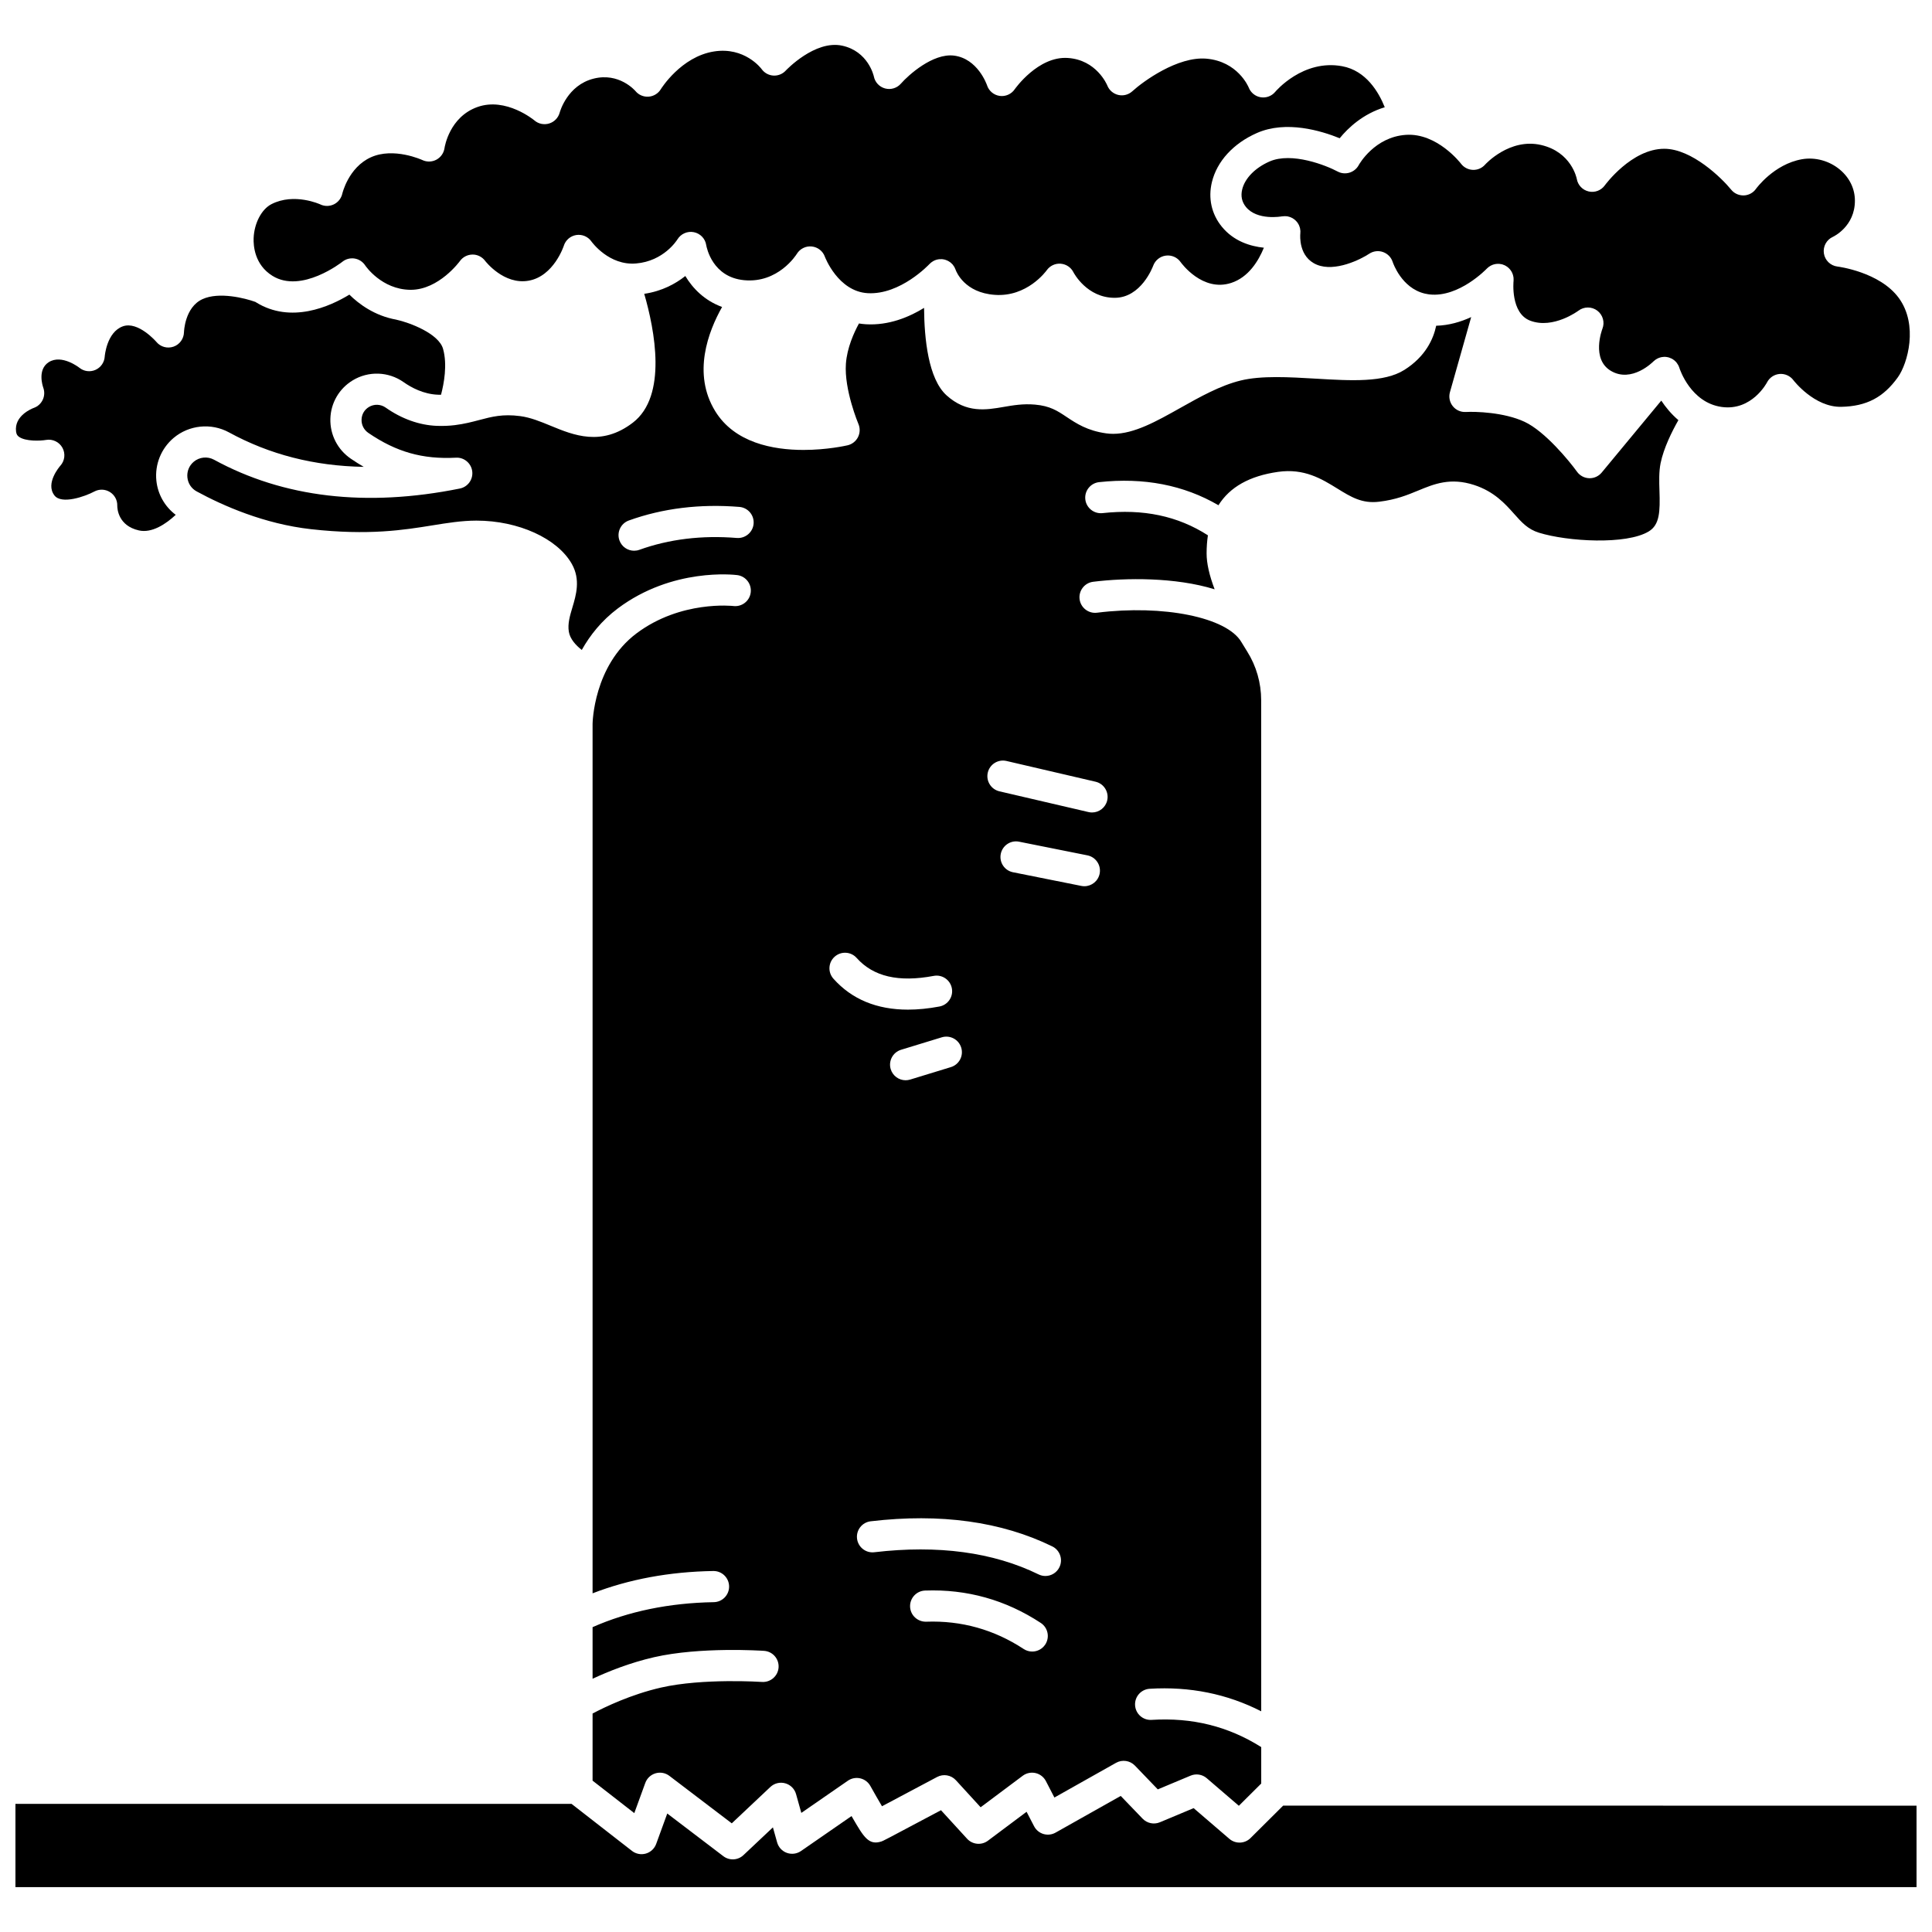 <?xml version="1.0" encoding="UTF-8"?>
<!-- Uploaded to: ICON Repo, www.svgrepo.com, Generator: ICON Repo Mixer Tools -->
<svg width="800px" height="800px" version="1.1" viewBox="144 144 512 512" xmlns="http://www.w3.org/2000/svg">
 <defs>
  <clipPath id="b">
   <path d="m148.09 222h113.91v63h-113.91z"/>
  </clipPath>
  <clipPath id="a">
   <path d="m148.09 619h503.81v26h-503.81z"/>
  </clipPath>
 </defs>
 <path d="m588.79 255.34c-1.906-1.625-3.398-3.453-4.535-5.172l-15.793 19.07c-0.785 0.949-1.953 1.496-3.18 1.496-0.047 0-0.094 0-0.145-0.004-1.277-0.043-2.465-0.68-3.211-1.719-2.031-2.82-8.488-10.703-13.906-13.23-5.469-2.555-13.086-2.742-15.562-2.602-1.332 0.074-2.621-0.496-3.457-1.539-0.836-1.043-1.117-2.426-0.754-3.711l5.629-19.898c-2.734 1.262-5.883 2.203-9.273 2.293-0.738 3.504-2.816 8.148-8.402 11.684-5.387 3.41-14.145 2.894-23.418 2.344-7.133-0.418-14.508-0.855-19.984 0.484-5.445 1.328-10.855 4.371-16.086 7.312-6.227 3.5-12.141 6.824-17.715 6.824-0.602 0-1.199-0.039-1.793-0.121-5.055-0.691-7.981-2.644-10.562-4.363-2.441-1.629-4.371-2.914-8.375-3.266-3.141-0.273-5.785 0.184-8.34 0.625-4.602 0.793-9.816 1.691-15.098-3.09-4.812-4.356-5.894-14.949-5.945-23.164-4.023 2.473-9.379 4.688-15.387 4.34-0.645-0.039-1.262-0.113-1.867-0.207-1.332 2.434-3.164 6.469-3.461 10.68-0.488 6.891 3.281 15.871 3.32 15.961 0.477 1.125 0.43 2.398-0.121 3.488-0.555 1.086-1.559 1.875-2.746 2.152-0.461 0.105-5.449 1.23-11.688 1.23-8.078 0-18.258-1.883-23.41-10.289-6.102-9.957-1.828-21.105 1.832-27.598-4.66-1.699-7.785-4.93-9.746-8.203-2.574 2.047-6.188 4.023-10.887 4.719 2.754 9.508 6.215 27.059-3.019 34.145-8.305 6.375-15.73 3.312-21.699 0.852-2.773-1.145-5.394-2.223-8.16-2.59-4.617-0.613-7.516 0.156-10.879 1.047-1.883 0.496-3.926 1.031-6.316 1.328-0.031 0.004-0.066 0.008-0.102 0.016-1.469 0.176-3.066 0.262-4.844 0.191-4.602-0.188-9.273-1.859-13.504-4.84-1.324-0.93-3.066-0.992-4.445-0.156-1.199 0.727-1.906 1.941-1.945 3.34-0.039 1.434 0.625 2.723 1.82 3.539 7.41 5.055 14.352 7.016 23.199 6.555 2.141-0.129 4.039 1.457 4.312 3.606 0.27 2.144-1.16 4.141-3.281 4.566-24.801 4.996-46.719 2.426-65.156-7.641-1.719-0.938-3.879-0.719-5.375 0.551-1.227 1.039-1.836 2.559-1.672 4.16 0.164 1.586 1.055 2.93 2.453 3.691 6.992 3.805 17.922 8.629 30.309 10.012 15.32 1.711 24.66 0.203 32.168-1.012 3.969-0.641 7.715-1.246 11.594-1.258h0.113c11.062 0 21.438 4.719 25.25 11.496 2.34 4.156 1.125 8.227 0.148 11.496-0.668 2.231-1.293 4.336-0.953 6.43 0.316 1.938 1.844 3.613 3.434 4.848 2.188-3.894 5.25-7.777 9.566-11.012 14.484-10.852 30.93-8.91 31.625-8.824 2.262 0.285 3.863 2.352 3.578 4.617-0.285 2.258-2.344 3.856-4.602 3.578-0.141-0.016-13.91-1.555-25.645 7.238-11.434 8.566-11.656 23.816-11.66 23.969v230.44c9.637-3.727 20.359-5.719 31.98-5.914h0.07c2.25 0 4.09 1.801 4.129 4.059 0.039 2.281-1.777 4.16-4.059 4.199-11.875 0.203-22.656 2.445-32.121 6.621v13.676c4.098-1.914 9.859-4.234 16.297-5.711 12.227-2.797 28.473-1.73 29.156-1.684 2.277 0.156 3.992 2.125 3.84 4.398-0.152 2.273-2.133 3.992-4.398 3.84-0.156-0.012-15.73-1.031-26.754 1.492-7.961 1.82-14.883 5.152-18.141 6.879v17.789l11.055 8.605 2.914-8c0.449-1.234 1.457-2.18 2.719-2.551 1.258-0.371 2.617-0.121 3.664 0.676l16.535 12.582 10.227-9.637c1.055-0.992 2.543-1.363 3.938-0.973 1.395 0.387 2.481 1.473 2.871 2.863l1.395 4.981 12.34-8.531c0.957-0.66 2.148-0.887 3.281-0.625 1.133 0.262 2.102 0.992 2.672 2.008 1.008 1.801 2.156 3.812 3.086 5.387 3.797-2.008 10.172-5.394 14.598-7.754 1.664-0.887 3.715-0.535 4.988 0.855l6.555 7.164 11.152-8.344c0.973-0.727 2.215-0.988 3.398-0.719 1.184 0.27 2.188 1.051 2.742 2.125l2.258 4.359 16.332-9.195c1.641-0.926 3.695-0.621 5.004 0.734l6.062 6.301 8.688-3.637c1.441-0.605 3.102-0.344 4.285 0.676l8.508 7.309 5.93-5.894v-9.664c-8.766-5.512-18.289-7.875-29.055-7.207-2.289 0.145-4.234-1.59-4.375-3.867-0.141-2.277 1.59-4.234 3.867-4.375 10.621-0.648 20.535 1.355 29.562 5.969l-0.012-267.92c0-4.609-1.281-9.082-3.707-12.938-0.535-0.852-1.043-1.68-1.539-2.504 0-0.004-0.004-0.004-0.004-0.008-3.848-6.551-20.652-9.961-38.262-7.766-2.25 0.277-4.324-1.324-4.609-3.59-0.281-2.262 1.324-4.324 3.59-4.609 8.602-1.07 21.742-1.242 32.199 1.996-1.414-3.711-2.129-6.891-2.129-9.504 0-1.707 0.121-3.301 0.344-4.805-7.977-5.129-17.145-7.062-27.934-5.879-2.258 0.238-4.305-1.391-4.555-3.656-0.246-2.266 1.391-4.305 3.656-4.555 11.852-1.289 22.465 0.77 31.629 6.121 3.027-4.836 8.25-7.766 15.785-8.844 6.953-0.992 11.602 1.875 15.703 4.41 3.664 2.262 6.566 4.051 11.098 3.5 4.488-0.539 7.488-1.777 10.391-2.977 4.172-1.723 8.484-3.504 14.793-1.453 5.32 1.734 8.23 5.008 10.574 7.637 2.031 2.285 3.637 4.086 6.586 5.004 7.609 2.359 23.18 3.254 29.105-0.34 2.914-1.77 3.016-5.262 2.836-10.797-0.078-2.457-0.16-5 0.301-7.289 0.824-4.027 3.027-8.438 4.719-11.41zm-249.52 31.227c-9.266-0.754-17.953 0.305-25.824 3.137-0.461 0.168-0.934 0.246-1.398 0.246-1.691 0-3.281-1.047-3.887-2.731-0.773-2.144 0.34-4.512 2.488-5.285 8.984-3.234 18.84-4.445 29.285-3.598 2.273 0.184 3.969 2.176 3.781 4.449-0.184 2.273-2.207 3.961-4.445 3.781zm59.465 135.07c0.668 2.18-0.559 4.488-2.738 5.156l-10.785 3.301c-0.402 0.121-0.809 0.184-1.211 0.184-1.77 0-3.402-1.145-3.949-2.922-0.668-2.18 0.559-4.488 2.738-5.156l10.785-3.301c2.18-0.668 4.492 0.555 5.16 2.738zm-33.871-18.273c-1.52-1.699-1.375-4.312 0.328-5.828 1.699-1.52 4.312-1.375 5.828 0.328 4.426 4.953 11.105 6.508 20.414 4.758 2.242-0.43 4.402 1.055 4.82 3.293 0.422 2.242-1.055 4.402-3.293 4.82-2.945 0.555-5.727 0.828-8.348 0.828-8.254 0-14.879-2.742-19.75-8.199zm56.137 176.45c-0.793 1.207-2.109 1.863-3.457 1.863-0.777 0-1.566-0.219-2.266-0.68-7.82-5.141-16.504-7.57-25.82-7.231-2.266 0.066-4.195-1.695-4.277-3.977-0.082-2.277 1.695-4.195 3.977-4.277 11.07-0.41 21.379 2.481 30.66 8.582 1.906 1.254 2.434 3.812 1.184 5.719zm3.75-20.477c-0.715 1.465-2.184 2.316-3.711 2.316-0.609 0-1.23-0.137-1.812-0.422-12.008-5.879-26.652-7.856-43.523-5.871-2.269 0.27-4.316-1.355-4.582-3.621s1.355-4.316 3.621-4.582c18.469-2.172 34.664 0.066 48.121 6.656 2.043 1 2.891 3.477 1.887 5.523zm10.664-183.8c-0.391 1.961-2.117 3.32-4.047 3.32-0.27 0-0.539-0.027-0.812-0.082l-18.105-3.621c-2.234-0.445-3.688-2.621-3.238-4.859 0.445-2.234 2.621-3.695 4.859-3.238l18.105 3.621c2.234 0.449 3.688 2.625 3.238 4.859zm-1.082-24.375c2.219 0.516 3.602 2.738 3.086 4.957-0.445 1.906-2.141 3.195-4.019 3.195-0.312 0-0.625-0.035-0.941-0.109l-23.602-5.496c-2.219-0.516-3.602-2.738-3.086-4.957 0.516-2.223 2.742-3.602 4.957-3.086z"/>
 <path d="m504.06 187.79c-1.098 1.98-3.598 2.731-5.59 1.656-3.012-1.613-12.141-5.242-18.039-2.648-3.816 1.68-6.523 4.449-7.238 7.406-0.422 1.742-0.09 3.301 0.988 4.633 2.992 3.688 9.461 2.516 9.527 2.504 0.098-0.02 0.191-0.008 0.289-0.02 0.168-0.02 0.34-0.035 0.512-0.035 0.125 0 0.246 0.012 0.371 0.023 0.094 0.008 0.184 0 0.277 0.016 0.098 0.016 0.188 0.051 0.281 0.074 0.105 0.023 0.207 0.051 0.312 0.082 0.211 0.066 0.414 0.152 0.609 0.254 0.066 0.035 0.137 0.062 0.203 0.102 0.32 0.188 0.609 0.414 0.867 0.676 0.105 0.109 0.207 0.223 0.301 0.34 0.059 0.074 0.113 0.145 0.168 0.223 0.109 0.16 0.207 0.324 0.293 0.496 0.039 0.078 0.074 0.16 0.105 0.242 0.066 0.156 0.121 0.312 0.168 0.477 0.02 0.074 0.043 0.145 0.059 0.219 0.043 0.195 0.07 0.398 0.086 0.602 0.004 0.059 0.012 0.117 0.012 0.176 0.008 0.195 0.004 0.391-0.02 0.586-0.059 0.605-0.465 6.277 4.391 8.281 4.812 1.988 11.637-1.422 13.855-2.902 1.078-0.719 2.438-0.895 3.664-0.461 1.223 0.43 2.18 1.406 2.57 2.644 0.094 0.277 2.348 6.883 8.473 8.363 0.117 0.023 0.238 0.035 0.352 0.066 0.32 0.066 0.641 0.133 0.98 0.168 7.777 0.84 15.039-6.742 15.113-6.82 0.066-0.07 0.141-0.125 0.207-0.188 0.07-0.066 0.141-0.133 0.215-0.195 0.125-0.102 0.258-0.188 0.391-0.27 0.094-0.059 0.188-0.121 0.285-0.172 0.176-0.094 0.355-0.172 0.539-0.238 0.121-0.043 0.242-0.07 0.367-0.102 0.105-0.027 0.211-0.055 0.32-0.074 0.129-0.023 0.262-0.035 0.395-0.043 0.113-0.008 0.223-0.008 0.332-0.008 0.129 0 0.254 0.004 0.383 0.016 0.156 0.016 0.309 0.047 0.465 0.082 0.078 0.016 0.156 0.02 0.234 0.043 0.086 0.023 0.16 0.066 0.242 0.098 0.125 0.043 0.25 0.082 0.371 0.137 0.016 0.008 0.031 0.02 0.051 0.027 0.121 0.059 0.23 0.125 0.34 0.191 0.098 0.059 0.195 0.121 0.285 0.188 0.105 0.074 0.203 0.152 0.301 0.238 0.094 0.082 0.176 0.164 0.258 0.254 0.082 0.082 0.16 0.164 0.234 0.254 0.113 0.141 0.211 0.285 0.305 0.438 0.051 0.086 0.102 0.168 0.145 0.258 0.09 0.172 0.168 0.344 0.23 0.527 0.027 0.082 0.051 0.168 0.074 0.254 0.043 0.152 0.078 0.305 0.105 0.461 0.016 0.094 0.027 0.184 0.035 0.277 0.016 0.16 0.016 0.328 0.012 0.492-0.004 0.086 0 0.172-0.008 0.258-0.004 0.031 0 0.062-0.004 0.098-0.008 0.066-0.84 8.496 4.43 10.477 6.109 2.301 12.707-2.609 12.773-2.66 1.477-1.117 3.523-1.117 4.996 0 1.473 1.117 2.031 3.078 1.352 4.797-0.117 0.309-3.004 8.043 2.242 11.156 5.551 3.301 11.184-2.41 11.238-2.469 0.059-0.059 0.125-0.102 0.188-0.156 0.113-0.102 0.223-0.203 0.344-0.289 0.098-0.07 0.199-0.133 0.301-0.195 0.133-0.078 0.266-0.156 0.402-0.219 0.105-0.051 0.215-0.09 0.328-0.133 0.141-0.051 0.285-0.098 0.43-0.133 0.117-0.027 0.234-0.051 0.352-0.066 0.148-0.023 0.293-0.039 0.441-0.043 0.059-0.004 0.117-0.016 0.176-0.016 0.105 0 0.215 0.012 0.32 0.02 0.039 0.004 0.078 0.004 0.121 0.008 0.176 0.02 0.352 0.047 0.527 0.09 0.043 0.012 0.086 0.027 0.129 0.039 0.066 0.02 0.133 0.039 0.199 0.062 0.195 0.066 0.387 0.141 0.57 0.234 0.031 0.016 0.062 0.027 0.094 0.043 0.215 0.117 0.414 0.254 0.602 0.402 0.023 0.02 0.051 0.031 0.074 0.051 0.023 0.02 0.039 0.043 0.062 0.062 0.184 0.156 0.355 0.328 0.508 0.516 0.023 0.027 0.043 0.059 0.066 0.09 0.125 0.16 0.234 0.332 0.336 0.512 0.031 0.059 0.066 0.117 0.094 0.176 0.098 0.199 0.188 0.402 0.25 0.617 0.113 0.355 3.008 9.211 11.215 10.363 8.016 1.117 11.977-6.434 12.016-6.512 0.652-1.273 1.914-2.117 3.336-2.234 1.41-0.117 2.809 0.512 3.66 1.66 0.043 0.059 5.539 7.207 12.691 7.047 6.672-0.137 11.156-2.481 14.992-7.84 2.606-3.641 5.461-13.871 0.238-21.008-5.062-6.922-16.137-8.312-16.25-8.324-1.848-0.223-3.328-1.652-3.602-3.496-0.273-1.84 0.715-3.641 2.418-4.391 0.199-0.094 5.805-2.773 5.805-9.566 0-3.152-1.406-6.07-3.965-8.219-2.797-2.348-6.559-3.379-10.07-2.766-7.441 1.309-12.121 7.758-12.164 7.824-0.742 1.066-1.945 1.723-3.242 1.766-1.336 0.027-2.543-0.523-3.359-1.535-2.441-3.008-10.391-10.828-17.723-10.828-8.664 0-15.684 9.598-15.754 9.695-0.973 1.352-2.664 1.992-4.289 1.613-1.621-0.375-2.863-1.688-3.141-3.332-0.047-0.246-1.445-7.098-9.414-8.969-8.398-1.965-14.828 5.125-14.891 5.199-0.824 0.93-2 1.438-3.269 1.383-1.242-0.055-2.394-0.668-3.133-1.664-0.051-0.07-6.289-8.184-14.594-7.613-8.273 0.566-12.34 7.746-12.508 8.051z"/>
 <g clip-path="url(#b)">
  <path d="m149 259.74c1.727 1.27 5.684 1.113 7.223 0.844 1.734-0.297 3.473 0.535 4.324 2.082 0.848 1.547 0.625 3.461-0.562 4.766-0.152 0.172-4.051 4.644-1.551 7.871 1.883 2.434 8.043 0.301 10.559-1.043 1.301-0.695 2.875-0.648 4.129 0.129s2 2.16 1.957 3.633c0 0.832 0.266 5.305 5.723 6.543 3.445 0.781 7.144-1.676 9.766-4.129-2.871-2.16-4.754-5.422-5.129-9.059-0.441-4.289 1.262-8.516 4.551-11.305 4.078-3.457 9.973-4.059 14.672-1.496 10.777 5.883 22.594 8.922 35.734 9.145-1.141-0.66-2.277-1.379-3.422-2.16-3.508-2.394-5.535-6.352-5.422-10.582 0.113-4.195 2.328-8 5.918-10.18 4.188-2.539 9.484-2.352 13.484 0.469 2.039 1.438 5.269 3.184 9.078 3.336 0.293 0.012 0.566 0.012 0.844 0.012 0.777-2.949 1.715-7.977 0.539-12.16-1.137-4.051-8.82-6.957-12.363-7.731-0.012-0.004-0.02-0.008-0.031-0.012-5.758-1.027-9.938-4.164-12.43-6.633-5.172 3.152-15.484 7.793-24.754 2.031l-0.141-0.094c-2.723-0.992-9.648-2.758-14.043-0.738-4.711 2.164-4.898 8.695-4.898 8.758-0.035 1.727-1.141 3.266-2.773 3.832s-3.445 0.074-4.543-1.262c-0.035-0.043-4.828-5.586-8.891-4.121-4.297 1.547-4.793 7.938-4.797 8.004-0.094 1.547-1.043 2.914-2.469 3.539-1.422 0.625-3.074 0.395-4.273-0.586-0.027-0.023-4.644-3.652-8.082-1.469-3.07 1.949-1.625 6.305-1.449 6.797 0.367 1.035 0.316 2.191-0.156 3.184-0.473 0.992-1.312 1.77-2.352 2.137-0.516 0.191-5.273 2.078-4.711 6.301 0.098 0.734 0.367 1.07 0.742 1.348z"/>
 </g>
 <g clip-path="url(#a)">
  <path d="m484.05 622.51-8.648 8.598c-1.527 1.52-3.969 1.609-5.606 0.203l-9.469-8.137-8.945 3.746c-1.57 0.656-3.387 0.281-4.57-0.945l-5.809-6.035-17.273 9.727c-0.977 0.551-2.133 0.676-3.207 0.359-1.074-0.32-1.969-1.062-2.484-2.059l-1.984-3.828-10.246 7.668c-1.699 1.27-4.086 1.047-5.519-0.52l-6.918-7.562c-15.133 8.062-15.348 8.133-15.754 8.27-3.391 1.129-4.723-1.164-7.641-6.184-0.105-0.18-0.207-0.355-0.309-0.535l-13.395 9.262c-1.098 0.758-2.496 0.941-3.75 0.488-1.254-0.453-2.215-1.484-2.574-2.773l-1.117-3.984-7.809 7.356c-1.469 1.387-3.727 1.504-5.332 0.281l-14.859-11.309-2.938 8.062c-0.453 1.242-1.473 2.191-2.738 2.555-1.266 0.363-2.637 0.102-3.68-0.711l-16.004-12.457-147.38-0.004v22.059h503.81v-21.586z"/>
 </g>
 <path d="m216.2 217.1c7.68 4.766 18.406-3.629 18.512-3.715 0.906-0.734 2.086-1.055 3.238-0.875 1.152 0.18 2.18 0.84 2.82 1.816 0.16 0.238 4.367 6.344 11.895 6.477h0.195c7.461 0 12.961-7.535 13.016-7.613 0.77-1.074 2.012-1.719 3.332-1.727 1.285-0.035 2.57 0.609 3.356 1.672 0.035 0.047 4.941 6.445 11.551 5.25 6.648-1.203 9.266-9.152 9.293-9.234 0.465-1.508 1.75-2.621 3.309-2.867 1.555-0.242 3.121 0.422 4.023 1.719 0.172 0.242 4.707 6.422 11.812 5.82 7.348-0.609 10.832-6.152 10.98-6.391 0.906-1.473 2.648-2.242 4.34-1.902 1.695 0.34 3.012 1.684 3.277 3.394 0.145 0.844 1.707 8.52 10.02 9.328 9.023 0.875 13.812-6.668 14.008-6.988 0.836-1.348 2.375-2.113 3.953-1.945 1.578 0.168 2.93 1.207 3.461 2.703 0.027 0.074 3.488 9.223 11.379 9.676 8.668 0.473 16.238-7.613 16.316-7.691 0.289-0.312 0.621-0.57 0.98-0.777 0.027-0.016 0.055-0.031 0.082-0.047 0.215-0.117 0.438-0.219 0.668-0.297 0.004 0 0.008-0.004 0.012-0.004 0.234-0.078 0.473-0.129 0.719-0.164 0.055-0.008 0.109-0.012 0.164-0.02 0.207-0.02 0.414-0.027 0.625-0.016 0.039 0.004 0.078-0.008 0.117-0.004 0.043 0.004 0.082 0.016 0.125 0.023 0.141 0.016 0.285 0.031 0.426 0.062 0.043 0.008 0.082 0.027 0.125 0.035 0.098 0.023 0.191 0.051 0.285 0.082 0.16 0.051 0.316 0.117 0.469 0.188 0.098 0.047 0.188 0.094 0.281 0.145 0.148 0.086 0.293 0.176 0.43 0.277 0.066 0.047 0.129 0.098 0.191 0.152 0.164 0.137 0.32 0.285 0.461 0.445 0.016 0.016 0.027 0.035 0.043 0.051 0.145 0.172 0.27 0.355 0.383 0.547 0.031 0.051 0.062 0.105 0.09 0.16 0.102 0.191 0.195 0.391 0.27 0.602 0.008 0.016 0.016 0.031 0.02 0.051 0 0.004 0.004 0.008 0.004 0.012 0.203 0.57 2.391 6.059 10.359 6.629 8.566 0.629 13.574-6.231 13.785-6.523 0.84-1.18 2.246-1.848 3.691-1.73 1.445 0.113 2.731 0.965 3.379 2.262 0.129 0.25 3.594 6.777 10.93 6.777 7.012 0 10.078-8.156 10.207-8.5 0.531-1.445 1.824-2.488 3.352-2.684 1.527-0.199 3.039 0.457 3.922 1.723 0.223 0.312 5.809 7.988 13.402 5.512 4.602-1.5 7.234-5.832 8.66-9.328-3.613-0.375-8.023-1.719-11.176-5.609-2.707-3.34-3.629-7.519-2.598-11.777 1.34-5.523 5.691-10.27 11.941-13.02 7.731-3.398 17.031-0.594 21.922 1.395 2.231-2.734 6.168-6.469 11.945-8.215-1.59-3.984-4.934-9.703-11.293-10.875-10.398-1.922-17.652 6.695-17.723 6.781-0.934 1.133-2.398 1.684-3.848 1.449-1.449-0.234-2.664-1.223-3.191-2.59-0.102-0.246-2.926-6.93-11.246-7.641-7.582-0.629-16.723 6.016-19.59 8.637-1.004 0.918-2.402 1.289-3.727 0.977-1.324-0.309-2.418-1.25-2.914-2.516-0.102-0.246-2.879-6.789-10.469-7.281-7.867-0.52-13.992 8.191-14.055 8.281-0.883 1.305-2.434 1.992-3.992 1.773-1.559-0.219-2.859-1.309-3.348-2.805-0.09-0.266-2.488-7.09-8.773-7.875-5.574-0.684-12.043 5.133-14.059 7.434-1.039 1.188-2.66 1.68-4.184 1.273-1.52-0.41-2.68-1.641-2.984-3.188-0.051-0.234-1.523-6.66-8.398-8.152-7.227-1.566-14.863 6.512-14.938 6.594-0.84 0.918-2.047 1.406-3.297 1.332-1.242-0.074-2.387-0.711-3.113-1.727-0.156-0.215-4.519-5.941-12.609-4.664-8.766 1.383-14.043 9.914-14.098 10-0.695 1.145-1.906 1.887-3.242 1.98-1.328 0.098-2.641-0.457-3.488-1.492-0.152-0.176-4.359-4.996-11.102-3.281-6.926 1.754-8.891 8.703-8.969 9-0.371 1.367-1.426 2.465-2.781 2.879-1.359 0.418-2.836 0.121-3.91-0.805-0.062-0.051-7.519-6.258-15.098-3.562-7.438 2.644-8.688 10.566-8.738 10.902-0.191 1.297-0.988 2.441-2.144 3.059-1.156 0.617-2.539 0.66-3.723 0.098-0.062-0.027-7.598-3.492-13.68-0.715-5.922 2.703-7.523 9.562-7.539 9.629-0.277 1.23-1.102 2.277-2.234 2.828-1.137 0.547-2.461 0.562-3.594 0.012-0.047-0.02-6.922-3.176-12.973-0.051-2.609 1.352-4.543 5.055-4.699 9.008-0.074 2.019 0.254 7.031 4.984 9.973z"/>
</svg>